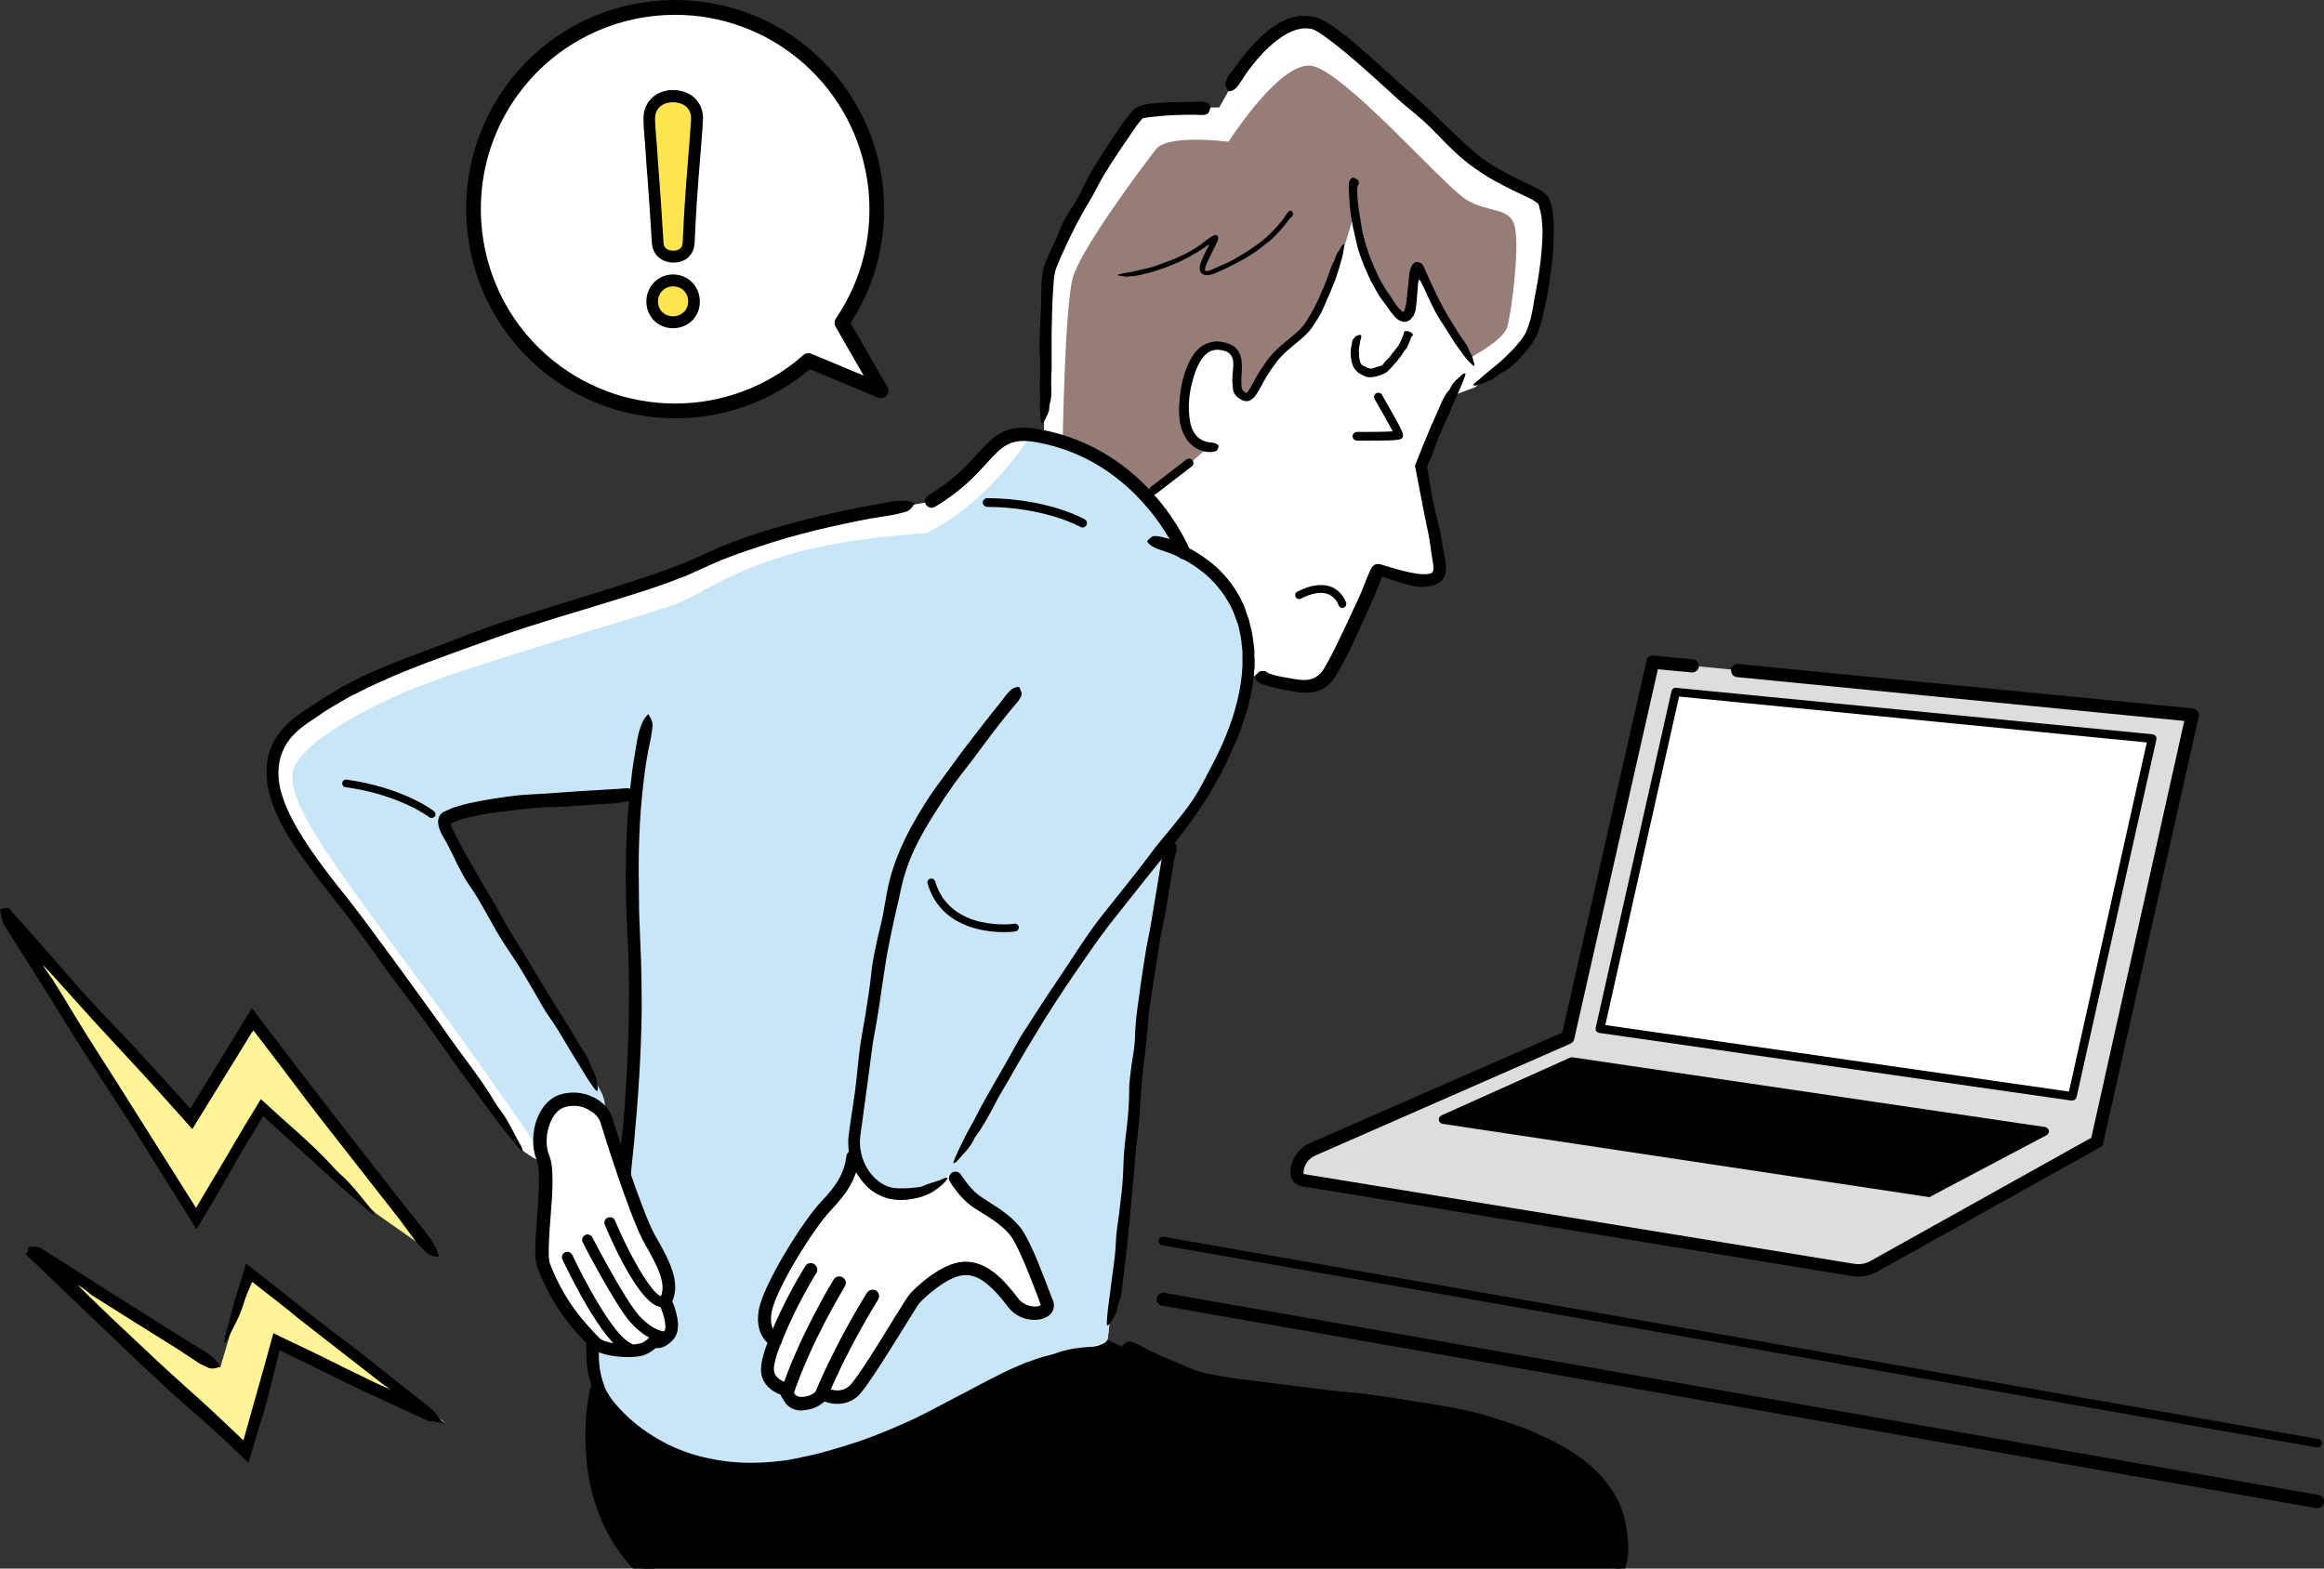 <?xml version="1.0" encoding="utf-8"?>
<!-- Generator: Adobe Illustrator 27.3.1, SVG Export Plug-In . SVG Version: 6.00 Build 0)  -->
<svg version="1.1" id="レイヤー_1" xmlns="http://www.w3.org/2000/svg" xmlns:xlink="http://www.w3.org/1999/xlink" x="0px"
	 y="0px" viewBox="0 0 800 540" style="enable-background:new 0 0 800 540;" xml:space="preserve">
<rect x="0" y="0" width="800" height="540" fill="#333333" stroke="none"/>
<style type="text/css">
	.st0{fill:#FFFFFF;}
	.st1{fill:#C8E6F8;}
	.st2{fill:#DCDDDD;}
	.st3{fill:#967D78;}
	.st4{fill:#FFF598;}
	.st5{fill:#FFE650;}
</style>
<g>
	<g>
		<g>
			<path d="M205.3,478.9l172.6-25.6l1.5,7.2c0,0,24.9,11.5,32.8,14.2c7.9,2.7,80.9,6.5,111.4,19.1c26.2,10.8,39.1,24.3,32.9,54.5
				H236.2c-7.7-3.2-14-6.8-17.6-10.9C197.3,513.5,205.3,478.9,205.3,478.9z"/>
		</g>
	</g>
	<g>
		<g>
			<path class="st0" d="M359.4,145.7c0,0-0.8-42.8,1.7-53c2.5-10.2,28.1-50.8,30.9-53.6c2.8-2.8,24.8-2.1,24.8-2.1l2.9,0l3.2-5.7
				c0,0,14.7-26.7,29.3-23.4c8.6,1.9,37.9,31.1,53.5,45.7c10.9,10.2,24.1,12,25.5,16c3.5,9.6-1.5,38.1-4.8,45.5
				c-3.4,7.4-18.8,18.3-18.8,18.3l-7.8,2.9c-2.5,5.7-6.2,14.1-10.3,24.3c1.5,7.2,5.2,27.8,5.9,32.6c0.8,5.1-0.4,7.3-6.9,6.6
				c-3.8-0.4-11.1-2.7-14.2-3.6c-0.2-0.1-0.5,0-0.6,0.3c-7.9,17.5-12.2,27.9-15.9,34.7c-2.9,5.3-6.9,6.2-12.9,5.1
				c-2.6-0.5-7.7-1-13.3-3.6l-72.3-75L359.4,145.7z"/>
		</g>
	</g>
	<g>
		<g>
			<path class="st0" d="M409.4,191.5c6.5,3.7,12.9,9.4,16.8,18.2c9.1,20.1,0.8,45.1-15.5,68.6l-8,11.1c0,0-8.7,50.1-12.5,91.7
				c-4.6,50.3-8.4,75.7-8.4,75.7l-0.4,3.4c-0.1,1.1-0.9,2.1-2,2.5l-1.8,0.7c-36.7,9.8-49.4,28.1-97.1,40
				c-47.7,11.9-72.6-17.9-74.6-24.8c-2-7-3.2-8.7-0.3-29.3c3.5-25.2,9-40.1,9-40.1s6.5-43.9,3.5-86.5c-1.3-17.8-1-32.7-0.1-44.5
				l0.3-4.6c0,0-52.1,2.2-64.3,8.6c0,0-2.5,0,0.4,5.5c10.4,19.9,22.1,40.3,51.6,87.7c0,0,6.5,12.9-5.5,23.6
				c-8.2,7.4-20.4-2.8-20.4-2.8c-17.9-22.5-49.1-68.2-64.5-87.5c-19.4-24.3-32.2-46.6-12.4-60.8c36.7-26.3,112.3-41.1,137.6-53.9
				c29.5-15,73.9-20.3,73.9-20.3l5.7-1c21.3-12.7,19.1-25.6,36.2-22.6c37.1,6.5,50.7,40.4,50.7,40.4L409.4,191.5z"/>
		</g>
	</g>
	<g>
		<g>
			<path class="st1" d="M407,190.2c0,0-9.3-21.9-25.5-31.5c-16.2-9.6-26.8-8.6-26.8-8.6s-14.6,23.5-36.1,33.5c0,0-26.5,1.2-47.7,7.5
				c-21.2,6.3-30.1,13.8-38.1,16.8c-7.9,3-45,13.5-76.8,24.1c-31.8,10.6-55.4,26-55.4,34.9c0,8.9,5.7,19.5,36.2,60.5
				s49.6,69.7,49.6,69.7l21.3-14.2c0,0,2.5-3.7-3.5-11.2c-6-7.5-48.7-80-50.4-85c-1.7-5,2.9-6.5,13.2-8.2
				c26.6-4.5,50.6-4.7,50.6-4.7s-2,17.4-0.7,36c1.2,18.6,1.7,33.8,1.5,50.2c-0.2,16.4-3.2,45-3.2,45s-7.9,29.8-9.2,41.7
				c-1.2,11.9-7.4,33,9.4,44.2c16.9,11.2,37.5,21.1,71.5,11.2c34-9.9,51.4-24.3,70.7-32.1c12.9-5.1,19.1-6.8,21.8-7.4
				c1.1-0.2,1.9-1.1,2-2.3c1.3-13.6,9-95.7,19.9-171.5c0,0,18.6-17.4,26.1-43.5C435.1,219.5,424.6,199.1,407,190.2z"/>
		</g>
	</g>
	<g>
		<g>
			<path class="st2" d="M582.5,229.2l-13.6-1.3L539.7,357l-87.8,38.5c-3.3,1.4-5.4,4.7-5.4,8.3l0,0c0,1.2,0.9,2.2,2.1,2.4
				l189.4,30.9c2.4,0.4,4.9,0,7.1-1.2l76.9-42.9L754.6,246L598,230.7L582.5,229.2z"/>
		</g>
	</g>
	<g>
		<g>
			<path class="st3" d="M422.9,48.8c0,0,17.3-27.2,28.2-26.2c10.9,1.1,45.2,40.6,53.3,45.9c8.1,5.3,15.8,2.2,17.2,10.3
				c1.4,8.1-1.4,29.3-2.8,33.9c-1.4,4.6-13,10.6-13,10.6s-11-13.3-18.1-30.2c0,0-1.7,9.4-2.5,12.2c-0.8,2.8-2.2,6.6-6.7-0.8
				c-4.5-7.4-11.9-21.6-12.7-29.6c0,0-5.9,20.2-9.6,29.6c-3.7,9.4-14.4,16.5-17.3,18.6c-2.9,2.1-6.9,13.8-8.7,14
				c-1.8,0.3-3.6-2.6-4-4.4c-0.4-1.7,1.3-11.9-3.7-13.8c-5-1.9-11.6-0.3-13.9,12.2c-2.2,12.4-0.1,21.2,7.3,22.9l-21,18.5
				c0,0-12.8-14.3-29.1-19.5c0,0,0.7-47.3,3.5-57.4c2.8-10,24.5-39,28.7-44.3C402.1,46.1,422.9,48.8,422.9,48.8z"/>
		</g>
	</g>
	<g>
		<g>
			<polygon class="st4" points="150.8,432.8 86.9,351.3 65.8,386 0.1,313.1 67.4,420.4 90.3,382.2 129.5,417.8 			"/>
		</g>
	</g>
	<g>
		<g>
			<polygon class="st4" points="75.8,470.8 10,429.5 84.8,499.4 95.5,462.1 153.2,489.8 85.8,437 78.3,462.4 			"/>
		</g>
	</g>
	<g>
		<g>
			<path class="st0" d="M329,405.7c0,0,3,4.8,6.5,7.5c3.5,2.7,11.3,6.3,14.9,11.9c3.6,5.6,8.7,19.8,10.2,23.6
				c1.5,3.8-7.4,5.5-11.7-0.2c-5.1-6.7-10.5-12.2-17.1-11.7c-6.6,0.5-15.1,8.4-16.7,10.4c-1.7,2-15.7,26-20.4,31.1
				c-4.6,5.1-11.3,1.5-11.3,1.5s-1.9,3.2-6.9,3.5c-5.4,0.3-5.6-4.8-5.6-4.8s-7.1-1.4-6.6-7.6c0.3-3.9,2.6-9.3,2.6-9.3
				s-5-2.2-3.4-10.5c1.7-8.3,14.6-29.2,20.7-35.6c6.1-6.5,8.5-10.8,9.4-17.1c0,0,1.7,13,16.9,13.9
				C325.7,413.2,324.8,399.8,329,405.7z"/>
		</g>
	</g>
	<g>
		<g>
			<polygon class="st0" points="713.3,377.4 740.8,254.3 576.9,238.2 550.8,354.1 			"/>
		</g>
	</g>
	<g>
		<g>
			<path d="M713.3,378.9c-0.1,0-0.1,0-0.2,0l-162.6-23.3c-0.4-0.1-0.8-0.3-1-0.6c-0.2-0.3-0.3-0.8-0.2-1.2l26.1-115.9
				c0.2-0.7,0.8-1.2,1.6-1.1L741,252.8c0.4,0,0.8,0.3,1.1,0.6c0.2,0.3,0.3,0.8,0.2,1.2l-27.5,123.2
				C714.6,378.4,714,378.9,713.3,378.9z M552.6,352.9l159.6,22.9L739,255.6l-161-15.8L552.6,352.9z"/>
		</g>
	</g>
	<g>
		<g>
			<g>
				<path d="M467.2,65.3c0,3.5,0.5,6.9,1.1,10.3c0.1,0.8,0.3,1.7,0.4,2.5c0.2,0.8,0.2,1.7,0.5,2.6c0.3,1,0.5,1.9,0.8,2.9l0.9,2.9
					c0.3,0.9,0.6,1.8,1,2.7c0.4,0.9,0.7,1.8,1.1,2.7l1.2,2.6l0.6,1.3l0.7,1.3c0.6,1,1.2,2,1.8,3c0.7,0.9,1.4,1.9,2,2.9
					c0.6,0.9,1.2,1.9,1.8,2.6c0.3,0.4,0.6,0.8,1,1.1c0.3,0.3,0.7,0.6,0.7,0.6c0.1,0.1,0.3,0.1,0.4,0c0.1,0,0.1-0.1,0.1-0.1
					c0-0.1,0-0.1,0.1-0.3c0.3-0.7,0.5-1.6,0.7-2.6c0.2-1.5,0.3-3.1,0.5-4.7l0.3-3c0.1-1.5,0.3-3.1,0.7-4.2c0.2-0.7,0.5-1.2,0.8-1.5
					c0.3-0.3,0.5-0.6,1.2-0.7c0.6,0,0.9,0.1,1.3,0.3c0.4,0.2,0.8,0.5,1.2,1.3l1.9,4.3l1.4,3c0.8,1.7,1.6,3.4,2.5,5.1
					c1.5,3,3.3,5.9,5.1,8.7c0.2,0.3,0.3,0.6,0.5,0.9c0.7,1,1.3,2.1,2,3c0.9,1.2,1.8,2.5,2.3,4c0.1,0.2,0.2,0.4,0.3,0.6
					c0.9,1.1,0.9,2.6,1.4,3.9c0.1,0.2-0.1,0.5-0.1,0.7c-0.2-0.1-0.4-0.2-0.6-0.4c-0.8-0.7-1.5-1.5-2.2-2.3c-0.9-1.1-1.6-2.2-2.4-3.3
					c-2.3-2.9-3.9-6.2-6.1-9.3c-0.6-0.9-1.1-1.8-1.7-2.8c-0.5-1-1-2-1.5-2.9l-1.5-3.2c-0.5-1.1-1-2.2-1.5-3.3
					c-0.4-0.8-0.6-1.2-0.9-1.7c-0.1-0.2-0.2-0.3-0.3-0.4c0,0-0.1-0.1-0.1-0.1c0,0-0.2-0.1-0.2,0.1c-0.2,0.6-0.2,0.9-0.3,1.7
					c-0.1,1.3-0.2,2.5-0.3,3.8c-0.1,1.3-0.2,2.6-0.4,4.1c-0.1,0.8-0.3,1.6-0.8,2.6c-0.3,0.5-0.8,1.2-1.3,1.6
					c-0.6,0.4-1.2,0.6-1.9,0.6c-0.8,0-1.7-0.4-2.3-0.9c-0.6-0.4-0.9-0.8-1.3-1.2c-0.7-0.8-1.2-1.6-1.8-2.4c-1-1.5-2.2-2.9-3.2-4.4
					c-1-1.6-1.8-3.2-2.7-4.8c-1.6-3.3-3.1-6.6-4.2-10.1c-0.7-1.9-1-4-1.5-5.9c-0.3-1.2-0.5-2.4-0.8-3.6c-0.2-1.2-0.4-2.4-0.6-3.6
					c-0.3-2.2-0.5-4.4-0.6-6.6c-0.1-1.2-0.1-2.5-0.1-3.7c0-1,0.3-1.9,1.2-2.4c0.1-0.1,0.2-0.1,0.3-0.1c0.5,0.3,1.2,0.5,1.6,0.8
					c0.3,0.2,0.3,0.8,0.4,1.2c0,0,0,0.1,0,0.1C467.3,63.9,467.2,64.6,467.2,65.3L467.2,65.3z"/>
			</g>
		</g>
	</g>
	<g>
		<g>
			<g>
				<path d="M443.6,75.7c-1.7,2.4-3.7,4.6-5.8,6.6c-0.5,0.5-1.1,0.9-1.7,1.4c-0.6,0.4-1.2,0.9-1.7,1.3c-0.6,0.5-1.3,1-2,1.5
					c-0.7,0.5-1.4,1-2.1,1.4c-2.6,1.7-5.5,3.1-8.3,4.5c-1.8,0.7-3.4,1.7-5.4,2.2c-0.5,0.1-1,0.2-1.6,0.1c-0.6,0-1.5-0.5-1.8-1.2
					c-0.3-0.7-0.2-1.3-0.2-1.8c0.1-0.5,0.2-1,0.4-1.4c0.6-1.7,1.4-3.2,2.1-4.6c0.9-1.6,0.6-1.2,0.7-1.4c0,0,0.1-0.2,0-0.1l-0.1,0
					c0,0,0,0-0.2,0.1c-0.4,0.2-0.8,0.6-1.2,0.9c-0.1,0.1-0.3,0.2-0.5,0.3l-0.6,0.4l-1.1,0.7c-2.7,1.6-5.4,3.1-8.3,4.3
					c-2.6,1.1-5.2,2-7.8,2.8c-0.3,0.1-0.5,0.1-0.8,0.2c-1,0.2-1.9,0.5-2.9,0.7c-1.2,0.3-2.5,0.5-3.7,0.5c-0.2,0-0.4,0-0.5,0.1
					c-1.2,0.2-2.2-0.2-3.3-0.3c-0.2,0-0.3-0.2-0.4-0.3c0.2-0.1,0.3-0.1,0.5-0.2c0.8-0.2,1.7-0.3,2.4-0.5c1-0.2,2.1-0.3,3.2-0.6
					c2.8-0.7,5.7-1.2,8.4-2.3c0.8-0.3,1.6-0.6,2.4-0.9c0.8-0.3,1.6-0.6,2.4-0.9c1.7-0.7,3.4-1.5,5.1-2.4c0.8-0.5,1.7-1,2.5-1.5
					l1.2-0.8c0.4-0.3,0.8-0.5,1.3-1c0.9-0.6,1.7-1.3,2.6-1.9c0.4-0.3,0.9-0.5,1.2-0.6c0.3-0.1,0.6-0.1,0.9,0c0.1,0,0.3,0.2,0.3,0.3
					c0,0.1,0.1,0.2,0.1,0.3c0,0.2,0,0.4,0,0.6c0,0.5-0.3,1.2-0.7,1.9c-0.9,1.8-1.2,2.4-1.7,3.4c-0.5,1.1-1,2.1-1.5,3.2
					c-0.3,0.6-0.5,1.3-0.6,1.8c0,0.3,0,0.5,0,0.6c0,0.1,0.1,0.1,0.3,0.2c0.4,0.1,1-0.1,1.6-0.3c0.6-0.2,1.2-0.5,1.8-0.8
					c1.3-0.6,2.6-1.1,3.9-1.7c1.3-0.6,2.5-1.2,3.7-2c1.2-0.7,2.4-1.4,3.6-2.2c1.3-0.9,2.6-1.7,3.9-2.7c0.8-0.6,1.5-1.2,2.2-1.8
					c0.7-0.6,1.4-1.3,2-1.9c1.2-1.2,2.3-2.5,3.4-3.8c0.6-0.7,1.1-1.5,1.6-2.3c0.4-0.7,0.8-1.1,1.5-1.3c0.1,0,0.2,0,0.2,0
					c0.2,0.3,0.5,0.6,0.6,1c0.1,0.3-0.2,0.7-0.3,1c0,0,0,0.1-0.1,0.1C444.4,74.7,444,75.2,443.6,75.7L443.6,75.7z"/>
			</g>
		</g>
	</g>
	<g>
		<g>
			<g>
				<path d="M438.2,232.3c2.4,0.7,4.9,1,7.6,1.5c2.4,0.4,4.7,0.5,6.3-0.3c1.7-0.7,3.1-2.1,4.3-4.4c1.5-2.6,2.8-5.2,4.1-7.9
					c2.5-5.1,4.9-10.3,7.3-15.5c0.7-1.5,1.3-3,1.9-4.6l0.9-2.3l0.5-1.1l0.8-1.8c0.1-0.3,0.3-0.6,0.5-0.8c0.2-0.2,0.4-0.4,0.7-0.6
					c0.3-0.2,0.6-0.3,0.9-0.3c0.3,0,0.6,0,0.9,0l1,0.3l2.7,0.8c1.6,0.5,3.1,0.9,4.7,1.3c2.9,0.7,5.8,1.3,8.3,1
					c1-0.1,1.5-0.5,1.6-0.7c0.2-0.2,0.3-1,0.2-2c0-0.5-0.1-1-0.2-1.6l-0.3-1.8c-0.2-1.2-0.4-2.4-0.5-3.6c-0.4-3.2-1.2-6.3-1.8-9.4
					l-3.2-16.5l-0.3-1.6l0-0.2c0-0.1,0.1-0.1,0.1-0.2l0.2-0.4l0.3-0.8l0.7-1.8l1.4-3.5l2.9-7c0.2-0.5,0.4-0.9,0.6-1.3
					c0.7-1.7,1.5-3.3,2.2-5c0.9-2.2,1.8-4.2,3.4-6c0.2-0.2,0.4-0.6,0.5-0.9c0.9-2,2.7-3.1,4.1-4.5c0.2-0.2,0.7-0.2,1-0.3
					c-0.1,0.3-0.1,0.7-0.2,1c-0.5,1.4-1.1,2.9-1.7,4.3c-0.8,1.8-1.7,3.6-2.4,5.4c-2,5-4.6,9.8-6.3,14.9c-0.5,1.5-1.1,3-1.7,4.4
					l-0.9,2c-0.1,0.2,0,0.3,0,0.5l0.2,1.2c0.6,3.4,1.1,6.9,1.8,10.3c0.7,3.6,1.7,7.1,2.5,10.7c0.6,2.9,0.9,5.8,1.5,8.6
					c0.2,0.9,0.3,1.9,0.4,3c0,1.1,0.1,2.3-0.5,3.7c-0.3,0.7-0.8,1.3-1.4,1.8c-0.3,0.3-0.6,0.4-0.9,0.6c-0.3,0.1-0.6,0.3-0.9,0.4
					c-1.2,0.4-2.4,0.6-3.4,0.7c-0.6,0.1-1.2,0-1.8,0c-0.6,0-1.2-0.1-1.8-0.2c-1.2-0.2-2.3-0.5-3.4-0.8c-1.4-0.4-2.7-0.8-4-1.2
					l-1.9-0.7l-1-0.3l-0.5-0.1l-0.3-0.1c-0.1,0-0.2,0-0.3,0c-0.1,0-0.1,0.2-0.1,0.3l0,0.1c0,0.1,0,0,0,0.2l-0.4,1.1
					c-0.3,0.7-0.5,1.4-0.8,2.1c-1,2.5-2.1,4.9-3.2,7.3c-2.2,4.8-4.3,9.6-6.6,14.4c-1.3,2.7-2.8,5.2-4.3,7.9c-1,1.7-2.2,3.4-4,4.6
					c-1.8,1.3-4,1.8-6,1.9c-1.8,0.1-3.5-0.2-5.2-0.5c-1.5-0.3-3.1-0.5-4.7-0.9c-1.8-0.4-3.6-0.8-5.4-1.4c-1.5-0.4-2.6-1.2-2.9-2.6
					c0-0.1-0.1-0.4,0-0.4c0.6-0.6,1.1-1.3,1.8-1.6c0.5-0.2,1.2,0,1.9,0c0.1,0,0.1,0,0.2,0.1C436.3,231.7,437.3,232,438.2,232.3
					L438.2,232.3z"/>
			</g>
		</g>
	</g>
	<g>
		<g>
			<g>
				<path d="M413.5,155.1c-2.5-0.8-4.7-2.9-5.8-5.2c-0.6-1.1-1-2.3-1.3-3.5c-0.3-1.2-0.4-2.4-0.5-3.5c-0.2-2.3,0.1-4.6,0.3-6.8
					c0.3-2.6,0.8-5.1,1.6-7.6c0.8-2.4,1.8-4.7,3.3-6.8c0.8-1,1.7-2,2.9-2.7c1.1-0.7,2.5-1.2,3.9-1.4c0.8-0.1,1.7-0.1,2.5,0.1
					l1.2,0.2c0.4,0.1,0.8,0.2,1.2,0.4c0.4,0.1,0.8,0.3,1.2,0.5l0.6,0.3c0.2,0.1,0.3,0.3,0.5,0.4l0.5,0.5c0.2,0.2,0.3,0.4,0.4,0.5
					l0.4,0.6c0.1,0.2,0.2,0.4,0.3,0.6c0.7,1.6,0.8,3.1,0.8,4.6c0,1.5-0.1,2.8-0.2,4.1c0,1.2,0,2.5,0.2,3.5c0,0,0,0.1,0.1,0.1
					c0,0.1,0.1,0.2,0.2,0.3c0.1,0.2,0.3,0.4,0.4,0.5c0.3,0.3,0.7,0.5,0.8,0.5c0.1,0,0,0,0.2-0.1c0.2-0.1,0.4-0.4,0.6-0.7
					c0.5-0.7,0.9-1.5,1.4-2.4c0.9-1.7,1.9-3.6,3.1-5.3c0.8-1.1,1.5-2.3,2.4-3.4c0.9-1.2,1.9-2.2,2.9-3.2c1.8-1.7,3.7-3.1,5.4-4.6
					c1.8-1.5,3.4-2.9,4.5-4.7c2.2-3.4,4.1-7,5.6-10.8c0.2-0.4,0.4-0.7,0.5-1.1c0.6-1.4,1.1-2.7,1.6-4.1c0.6-1.8,1.2-3.6,2.1-5.2
					c0.1-0.2,0.2-0.5,0.3-0.8c0.5-1.8,1.6-2.9,2.4-4.4c0.1-0.2,0.4-0.3,0.7-0.4c0,0.3,0,0.6,0,0.8c-0.2,1.3-0.4,2.6-0.7,3.8
					c-0.4,1.6-1,3.2-1.4,4.8c-1.3,4.3-3.3,8.4-5.1,12.6c-1,2.5-2.6,4.7-4.1,7c-1.9,2.5-4.3,4.2-6.5,6.1c-2.3,1.9-4.5,3.9-6.1,6.3
					c-1.4,1.9-2.7,3.8-3.8,5.9c-0.8,1.4-1.5,2.8-2.4,4.2c-0.5,0.7-1,1.5-2.2,2.2c-0.6,0.3-1.5,0.4-2.1,0.2c-0.7-0.2-1.2-0.5-1.7-0.8
					c-0.5-0.3-0.9-0.7-1.2-1.1c-0.2-0.2-0.3-0.4-0.5-0.7c-0.1-0.2-0.4-0.6-0.4-1c-0.2-1.3-0.3-2.3-0.3-3.4c0-2.4,0.5-4.6,0.3-6.6
					c-0.1-1-0.5-1.8-0.9-2.3c-0.2-0.3-0.5-0.5-0.8-0.7c-0.1-0.1-0.3-0.2-0.5-0.3c-0.2-0.1-0.3-0.2-0.5-0.2c-0.4-0.1-0.8-0.3-1.2-0.3
					c-0.5-0.1-0.9-0.2-1.3-0.2c-0.8,0-1.6,0.1-2.4,0.4c-1.5,0.6-2.8,2-3.8,3.7c-1,1.7-1.7,3.6-2.3,5.6c-0.6,2.2-1.2,4.5-1.4,6.9
					c-0.3,2.8-0.2,5.7,0.3,8.3c0.4,2.4,1.6,4.6,3.4,5.8c1,0.7,2.2,1.1,3.5,1.2c1,0.1,1.9,0.2,2.7,0.9c0.1,0.1,0.2,0.2,0.2,0.2
					c-0.1,0.6-0.2,1.2-0.6,1.7c-0.3,0.3-1.1,0.4-1.8,0.5c-0.1,0-0.1,0-0.2,0C415.6,155.7,414.5,155.5,413.5,155.1L413.5,155.1z"/>
			</g>
		</g>
	</g>
	<g>
		<g>
			<g>
				<path d="M485.8,116.1c-0.4,1.2-0.9,2.3-1.4,3.4c-0.3,0.5-0.7,1-1.1,1.5c-0.4,0.6-0.8,1.2-1.2,1.8c-0.8,1.1-1.7,2.1-2.6,3.1
					c-0.6,0.6-1.1,1.3-1.8,1.9c-0.6,0.6-1.4,0.9-2.2,1.2c-0.4,0.2-0.8,0.3-1.1,0.4c-0.4,0.1-0.8,0.3-1.2,0.3
					c-1.3,0.3-2.6,0.3-3.9-0.4c-0.8-0.4-1.7-0.9-2.4-1.6c-1.2-1.3-1.7-2.9-1.8-4.3c-0.2-1.3-0.2-2.6,0-3.8c0-0.1,0.1-0.2,0.1-0.4
					c0.1-0.4,0.2-0.9,0.2-1.3c0.1-0.6,0.2-1.1,0.8-1.5c0.1-0.1,0.1-0.1,0.1-0.2c0.1-0.5,1-0.7,1.6-0.9c0.1,0,0.4,0,0.6,0
					c0,0.1,0.1,0.2,0.1,0.2c0,0.3,0,0.7-0.1,1c-0.1,0.4-0.3,0.8-0.3,1.2c-0.1,1.1-0.6,2.3-0.4,3.4c0.1,0.7,0,1.3,0.1,2
					c0.1,0.7,0.2,1.4,0.5,2c0.4,0.6,0.9,0.9,1.5,1.1c0.4,0.2,0.8,0.5,1.3,0.6c0.3,0.1,0.7,0.1,1.1,0.1c0.4-0.1,0.7-0.2,1-0.3
					c0.3-0.2,0.7-0.3,1.1-0.4c0.5-0.2,1-0.2,1.4-0.5c0.4-0.3,0.7-0.8,1-1.2c0.3-0.4,0.7-0.7,1.1-1.1c0.4-0.4,0.7-0.8,1-1.2
					c0.3-0.4,0.6-0.9,1-1.3c0.4-0.5,0.8-1,1.2-1.5c0.4-0.6,0.8-1.3,1.1-2c0.3-0.6,0.6-1.3,0.8-1.9c0.1-0.4,0.3-0.7,0.3-1.1
					c0.1-0.3,0.3-0.5,1.1-0.4c0.1,0,0.2,0,0.3,0c0.5,0.2,1,0.4,1.4,0.7c0.2,0.2,0.2,0.4,0.3,0.6c0,0,0,0,0,0L485.8,116.1
					L485.8,116.1z"/>
			</g>
		</g>
	</g>
	<g>
		<g>
			<g>
				<path d="M425.4,22.8c2.1-2.9,4.3-5.7,6.8-8.3c2.5-2.6,5.3-5,8.7-6.9c1.7-0.9,3.5-1.6,5.4-1.9c1.9-0.4,4-0.3,6,0.1
					c1.2,0.3,2.4,0.8,3.3,1.3c1,0.5,1.8,1.1,2.7,1.6c1.7,1.1,3.3,2.4,4.9,3.6c5.9,4.7,11.4,9.9,17,14.9c3.4,3.1,6.9,6,10.2,9.1
					c3.2,2.9,6.2,5.9,9.3,8.9l4.4,4.1c1.5,1.3,3,2.7,4.4,3.9c4.7,3.8,10.1,6.5,15.7,9.3c1.9,0.9,3.8,1.7,5.9,2.9
					c0.5,0.3,1.1,0.7,1.6,1.1c0.5,0.5,1.2,1.1,1.6,2c0.1,0.2,0.2,0.4,0.2,0.5l0.1,0.4l0.3,0.9c0.2,0.6,0.3,1.2,0.4,1.7
					c0.7,4,0.6,7.8,0.5,11.6c-0.2,3.8-0.6,7.5-1.1,11.2c-0.4,3.3-1,6.6-1.7,9.9c-0.7,3.3-1.4,6.6-2.6,9.9c-0.3,0.7-0.6,1.3-1,2
					c-1.4,2.5-3.1,4.4-4.7,6.2c-2.1,2.4-4.5,4.4-7.2,5.8c-0.4,0.2-0.7,0.5-1.1,0.8c-2.3,1.9-4.8,2.4-7.2,3.3
					c-0.4,0.1-0.8-0.1-1.2-0.1c0.3-0.3,0.5-0.7,0.9-0.9c1.5-1.3,3.1-2.6,4.6-3.9c2-1.6,4-3.2,5.8-5c1.2-1.2,2.5-2.4,3.6-3.7
					c1.1-1.3,2.2-2.6,3-4c0.8-1.4,1.3-3.1,1.8-4.7c0.5-1.7,0.8-3.4,1.1-5.1c0.6-4,1.6-8.1,2.1-12.2c0.6-4.5,1.1-9,1.1-13.4
					c-0.1-2.3-0.2-4.7-0.7-6.8l-0.2-0.8c-0.1-0.3-0.2-0.5-0.2-0.8l-0.2-0.7c0-0.1-0.1-0.3-0.1-0.3c0,0,0-0.1-0.1-0.1
					c-0.3-0.4-1.2-1-2.1-1.5c-3.2-1.6-6.8-3.2-10.2-5c-4.5-2.3-8.9-5.1-13-8.4c-2.3-1.8-4.3-3.9-6.4-5.9c-2.5-2.5-4.9-5.1-7.5-7.5
					c-2.5-2.3-5.2-4.4-7.8-6.6c-2.6-2.3-5.1-4.7-7.7-7c-5.1-4.6-10.2-9.2-15.5-13.3c-1.5-1.1-3-2.3-4.5-3.3c-0.7-0.5-1.5-1-2.2-1.3
					c-0.4-0.2-0.6-0.3-1-0.4c-0.4-0.1-0.8-0.2-1.2-0.2c-1.9-0.2-3.8,0.2-5.7,1c-1.9,0.8-3.7,2-5.4,3.3c-3.1,2.4-5.9,5.4-8.4,8.6
					c-1.4,1.8-2.7,3.7-3.9,5.6c-1,1.6-2,2.8-3.5,3.1c-0.2,0-0.4,0.1-0.5,0c-0.5-0.7-1.1-1.3-1.2-2.3c-0.1-0.6,0.5-1.6,0.8-2.5
					c0-0.1,0.1-0.2,0.1-0.2C423.6,25.2,424.4,24,425.4,22.8L425.4,22.8z"/>
			</g>
		</g>
	</g>
	<g>
		<g>
			<path d="M407.6,192.6c-0.9,0-1.7-0.5-2.1-1.4c-0.1-0.3-13.7-32.9-49-39c-8.8-1.5-11.5,1.4-16.8,7.2c-3.9,4.3-8.8,9.7-17.9,15.1
				c-1.1,0.6-2.4,0.3-3.1-0.8c-0.6-1.1-0.3-2.4,0.8-3.1c8.5-5.1,13.2-10.2,16.9-14.3c5.6-6.1,9.6-10.6,20.9-8.6
				c37.9,6.6,51.8,40.4,52.4,41.8c0.5,1.2-0.1,2.5-1.2,2.9C408.2,192.5,407.9,192.6,407.6,192.6z"/>
		</g>
	</g>
	<g>
		<g>
			<path d="M397.1,170.3c-0.4,0-0.9-0.2-1.2-0.6c-0.5-0.7-0.4-1.6,0.3-2.1l12.2-9.4c0.7-0.5,1.6-0.4,2.1,0.3
				c0.5,0.7,0.4,1.6-0.3,2.1L398,170C397.7,170.2,397.4,170.3,397.1,170.3z"/>
		</g>
	</g>
	<g>
		<g>
			<g>
				<path d="M411.3,39.5c-4.5,0-9,0.1-13.3,0.6c-1,0.1-1.9,0.2-2.8,0.3c-0.4,0.1-0.8,0.1-1.2,0.2c-0.1,0-0.4,0.1-0.4,0.1
					c-0.1,0-0.1,0-0.2,0l-0.3,0.3c-0.2,0.2-0.3,0.4-0.5,0.6l-0.6,0.7c-0.4,0.5-0.8,1-1.1,1.5c-0.7,1-1.5,2.1-2.2,3.2
					c-2.8,4-5.5,8.1-8.1,12.3c-1.6,2.5-2.9,5.2-4.3,7.8c-1.4,2.4-2.9,4.8-4.2,7.3c-1.3,2.3-2.5,4.6-3.6,6.9
					c-0.9,1.9-1.8,3.7-2.6,5.6c-0.4,0.9-0.9,1.8-1.2,2.7l-0.6,1.4c-0.2,0.4-0.3,0.9-0.5,1.3l-0.3,0.9l-0.2,0.9
					c-0.1,0.6-0.2,1.2-0.3,1.9c-0.1,1.3-0.2,2.7-0.3,4c-0.3,4.7-0.4,9.6-0.5,14.4c0,4.3,0,8.6,0,13c0,0.4-0.1,0.9-0.1,1.3
					c0,1.6-0.1,3.1,0,4.7c0.1,2,0,4-0.6,5.9c-0.1,0.3-0.1,0.6-0.1,0.8c0.1,1.9-1.1,3.4-1.8,5c-0.1,0.3-0.5,0.4-0.8,0.6
					c-0.1-0.3-0.2-0.6-0.3-0.8c-0.1-1.3-0.3-2.7-0.3-4c-0.1-1.7,0.1-3.4,0-5.1c-0.2-4.6,0.3-9.3-0.1-14c-0.2-2.7,0-5.5,0.1-8.2
					c0.1-3,0.3-6,0.4-9c0.1-3.2,0-6.3,0.3-9.5c0.2-2.6,1.4-5.3,2.4-7.6c1.4-3.1,2.9-6,4-9.1c0.7-1.8,1.7-3.5,2.7-5.1
					c1.2-2,2.6-3.9,3.7-6c1.1-2,1.9-4.1,3-6.1c1.1-2,2.3-4,3.5-5.9c2.4-3.9,4.9-7.7,7.5-11.5c0.7-1,1.5-2,2.2-3
					c0.8-1,1.5-1.9,2.7-3.2l0.3-0.2c1.2-0.9,2.1-1,2.9-1.3c0.8-0.2,1.6-0.3,2.4-0.4c1.6-0.2,3.1-0.3,4.7-0.4
					c2.8-0.1,5.5-0.2,8.3-0.2c1.5,0,3.1,0,4.6-0.1c1.3,0,2.3,0.3,3,1.4c0.1,0.1,0.2,0.3,0.2,0.4c-0.3,0.7-0.5,1.6-0.9,2.2
					c-0.3,0.4-1.1,0.4-1.6,0.6c-0.1,0-0.1,0-0.2,0L411.3,39.5L411.3,39.5z"/>
			</g>
		</g>
	</g>
	<g>
		<g>
			<path d="M471.5,151.7c-1.3,0-2.7,0-4.4,0c-0.8,0-1.5-0.7-1.5-1.5c0-0.8,0.7-1.5,1.5-1.5c4.6,0,9.7,0,12.3-0.2
				c-1.2-2.4-3.8-6.9-6.2-11.1c-0.4-0.7-0.2-1.6,0.5-2c0.7-0.4,1.6-0.2,2,0.5c7.6,13.1,7.4,13.5,7.2,14.3
				C482.6,151.4,482.5,151.7,471.5,151.7z M480.1,150.1L480.1,150.1L480.1,150.1z"/>
		</g>
	</g>
	<g>
		<g>
			<g>
				<path d="M405.4,186.8c4.1,1.8,8,4.1,11.5,6.9c3.5,2.8,6.6,6.3,8.9,10.2c0.6,1,1.2,1.9,1.6,2.9c0.5,1,1,2,1.3,3.1l1.1,3.1
					c0.2,0.5,0.3,1.1,0.4,1.6l0.4,1.6c0.7,2.5,0.8,5,1.2,7.5c0,1.3,0,2.5,0.1,3.8c0,0.6,0,1.3,0,1.9l-0.2,1.9
					c-0.2,4.8-1.4,9.4-2.6,13.9c-1.4,4.5-3,8.9-5,13.1c-2.3,5.2-4.9,10.3-7.8,15.1c-1.4,2.3-2.9,4.5-4.4,6.7l-2.3,3.3l-2.4,3.2
					c-3,3.9-6.2,7.7-9.2,11.5c-4.9,6-9.6,12.1-14.5,18.2c-3.2,4-6.2,8.2-9.1,12.4c-5.2,7.4-10.2,14.9-15,22.5
					c-4.2,6.9-8.4,13.8-12.3,20.8c-0.4,0.7-0.8,1.3-1.2,2c-1.5,2.5-2.9,5-4.2,7.6c-1.8,3.3-3.5,6.5-5.7,9.4
					c-0.3,0.4-0.6,0.9-0.8,1.4c-1.6,3.2-3.9,5.1-5.9,7.5c-0.3,0.4-0.8,0.4-1.2,0.6c0.2-0.5,0.3-1,0.5-1.5c1-2.3,2-4.5,3.2-6.8
					c1.4-2.9,3.1-5.6,4.5-8.5c4-7.7,8.6-15.1,12.8-22.8c1.2-2.3,2.5-4.5,3.9-6.6c1.4-2.2,2.8-4.3,4.2-6.5c1.5-2.4,3.1-4.7,4.6-7
					l4.7-7c3.2-4.9,6.4-9.8,9.8-14.6c2.8-3.8,5.8-7.4,8.7-11.1c3.8-4.8,7.7-9.6,11.3-14.5c2.1-2.9,4.4-5.5,6.7-8.3
					c1.3-1.7,2.7-3.3,4-5c1.3-1.7,2.6-3.4,3.8-5.2c1.1-1.8,2.2-3.5,3.1-5.3c1-1.8,1.9-3.7,2.9-5.5c1.9-3.7,3.8-7.4,5.3-11.3
					c3.1-7.6,5.2-15.6,5.6-23.7l0-3.4c0-0.6,0-1.1,0-1.7l-0.2-1.7c-0.1-1.1-0.2-2.2-0.4-3.3l-0.7-3.3c-0.1-0.7-0.4-1.3-0.6-1.9
					l-0.7-1.9c-0.4-1.3-1-2.5-1.6-3.7c-1.3-2.3-2.7-4.6-4.5-6.6c-0.7-1-1.7-1.8-2.5-2.7c-0.9-0.8-1.8-1.7-2.8-2.4
					c-1.9-1.5-4-2.9-6.1-4c-2.4-1.3-5-2.4-7.6-3.2c-2.2-0.7-3.9-1.4-4.9-2.8c-0.1-0.1-0.3-0.4-0.2-0.4c0.6-0.6,1.1-1.4,2.1-1.7
					c0.7-0.2,2.1,0.1,3.2,0.3c0.1,0,0.2,0.1,0.3,0.1C402,185.3,403.7,186,405.4,186.8L405.4,186.8z"/>
			</g>
		</g>
	</g>
	<g>
		<g>
			<g>
				<path d="M347.7,244.7c-4.4,5.4-8.6,11-12.7,16.6c-2.1,2.7-4.2,5.4-6.3,8.2l-3.4,4.9l-3.2,5c-4,6.3-7.8,12.9-10.1,19.9l-1,3.2
					l-0.8,3.3c-0.5,2.2-0.9,4.5-1.5,6.7c-0.9,4.2-1.9,8.4-2.7,12.7c-0.8,3.9-1.4,7.9-2,11.9c-0.9,6.3-1.8,12.6-3,18.9
					c-0.8,4.2-1.2,8.4-1.8,12.6l-3,22.2c-0.9,5.7,1.5,12,5.8,15.5c0.4,0.3,0.8,0.7,1.3,1c1.7,1.1,3.5,1.7,5.6,1.8
					c2.7,0.1,5.3-0.1,8-0.5c0.4-0.1,0.8-0.2,1.1-0.4c2.4-1.1,4.8-1.4,7.1-2.6c0.4-0.2,0.8-0.1,1.2-0.1c-0.3,0.4-0.5,0.8-0.8,1.2
					c-1.5,1.6-3.2,2.9-5.1,4c-2.5,1.3-5.2,2-8,2.3c-1.9,0.2-3.8,0.2-5.7-0.2c-1-0.1-1.9-0.5-2.8-0.8c-0.9-0.4-1.8-0.8-2.6-1.3
					c-1.7-1-3.1-2.3-4.3-3.8c-1.2-1.5-2.3-3.1-3.1-4.8c-1-2-1.6-4.2-1.8-6.5c-0.1-1.1-0.1-2.3-0.1-3.4l0.2-1.7l0.2-1.6
					c0.6-4.6,1.4-9.1,2-13.7c0.6-4.8,1-9.6,1.6-14.4c0.5-3.8,1.3-7.6,1.9-11.4c0.8-5,1.6-10,2.1-15c0.3-2.9,0.9-5.8,1.5-8.7
					c0.7-3.5,1.7-7,2.4-10.5c0.3-1.7,0.6-3.4,0.9-5.1c0.3-1.7,0.6-3.4,1-5.2c0.4-1.7,0.8-3.5,1.4-5.2c0.5-1.7,1.1-3.4,1.8-5.1
					c2.7-6.8,6.2-12.9,10-18.9c2.1-3.3,4.5-6.5,6.8-9.6c2.8-3.8,5.5-7.6,8.4-11.3c2.6-3.4,5.2-6.7,7.8-10c1.5-1.8,3-3.7,4.4-5.6
					c1.2-1.5,2.4-2.6,4-2.7c0.2,0,0.4,0,0.5,0.1c0.3,0.8,0.8,1.5,0.8,2.4c0,0.6-0.7,1.5-1.1,2.3c0,0.1-0.1,0.1-0.2,0.2L347.7,244.7
					L347.7,244.7z"/>
			</g>
		</g>
	</g>
	<g>
		<g>
			<g>
				<path d="M299.7,178.5c-6.4,1.2-12.8,2.6-19.1,4.1c-6.3,1.6-12.6,3.3-18.7,5.4c-6.1,2-12.1,4-17.9,6.7l-5.1,2.3
					c-0.9,0.4-1.7,0.8-2.6,1.2l-2.7,1c-3.5,1.4-7.1,2.6-10.6,3.8c-13.5,4.4-27.2,8.3-40.7,12.6c-8.2,2.6-16.3,5.6-24.4,8.5
					l-11.4,4.2l-5.6,2.2c-1.9,0.7-3.8,1.5-5.6,2.3c-3.4,1.5-6.9,3-10.2,4.7l-5,2.5c-1.6,0.9-3.2,1.9-4.8,2.8
					c-1.3,0.8-2.6,1.5-3.8,2.3l-3.6,2.5c-1.2,0.8-2.5,1.6-3.6,2.5c-0.5,0.4-1.1,0.8-1.6,1.3c-0.5,0.5-1,0.9-1.5,1.4
					c-3.8,3.9-5.7,9.1-5.3,14.6c0.1,1.8,0.4,3.6,0.9,5.4c0.5,1.8,1.2,3.6,1.9,5.3c1.5,3.5,3.4,6.9,5.5,10.2
					c3.6,5.8,7.8,11.3,12.1,16.8c4.4,5.4,8.7,11.1,12.8,16.7c7.5,10.1,14.8,20.2,22.1,30.3c0.7,1,1.4,2,2.1,3
					c2.6,3.7,5.2,7.3,7.9,10.9c3.4,4.6,6.7,9.2,9.5,14c0.4,0.7,0.9,1.4,1.4,2c3.3,4.4,4.9,8.5,7.3,12.6c0.4,0.6,0.3,1.2,0.4,1.8
					c-0.6-0.6-1.2-1.1-1.7-1.8c-2.5-3-4.9-5.9-7.2-9c-3-3.9-5.8-8-8.8-11.9c-8-10.7-15.4-21.9-23.6-32.5
					c-4.8-6.2-9.3-12.8-13.9-19.1c-2.6-3.5-5.1-6.9-7.8-10.3c-2.6-3.4-5.4-6.8-8-10.2c-2.7-3.6-5.4-7.3-7.9-11.1
					c-2.5-3.8-4.8-7.8-6.5-12.2c-1.4-3.5-2.4-7.2-2.6-11.1c-0.1-1.9,0-3.9,0.3-5.8c0.4-1.9,1-3.8,1.9-5.6c2.3-4.7,6.3-8.2,10.3-10.8
					l6-4c2-1.2,4.1-2.5,6.1-3.7c1.2-0.8,2.4-1.4,3.6-2c1.2-0.6,2.5-1.2,3.7-1.9c2.5-1.3,5.1-2.4,7.6-3.4l4.7-2l4.7-1.8l4.7-1.8
					l4.7-1.7c6.1-2.3,12.1-4.8,18.2-6.9c6.2-2.2,12.5-4.1,18.8-6.1c12.5-3.9,25-7.6,37.3-11.8c1.7-0.6,3.4-1.1,5.1-1.8l5.1-1.9
					c1.6-0.7,3.3-1.4,4.9-2.1l5-2.3c8.1-3.6,16.4-6.4,24.9-8.8c7.6-2.2,15.4-4,23.1-5.6c4.3-0.9,8.7-1.7,13.1-2.5
					c3.6-0.6,6.6-0.8,8.8,0.1c0.2,0.1,0.6,0.2,0.5,0.3c-0.6,0.8-1,1.7-2.2,2.5c-0.8,0.5-2.9,0.9-4.5,1.3c-0.1,0-0.3,0.1-0.5,0.1
					C305.1,177.7,302.4,178.1,299.7,178.5C299.8,178.5,299.8,178.5,299.7,178.5z"/>
			</g>
		</g>
	</g>
	<g>
		<g>
			<g>
				<path d="M222.4,262.6c-1,6.8-1.7,13.6-2.1,20.5c-0.4,6.9-0.5,13.8-0.4,20.6l0.1,10.2l0.4,10.2c0.4,7.9,0.5,15.9,0.5,23.8
					c-0.2,15.1-1.2,30.1-2.6,45.1c-0.5,4.6-0.9,9.1-1.4,13.7l-0.2,1.7l-0.1,1c0,0.2-0.2,0.5-0.2,0.7l-0.1,0.4
					c-0.3,1.1-0.7,2.1-1,3.2c-0.6,2.2-1.2,4.3-1.8,6.5c-2.1,8.2-3.9,16.6-5.2,25.1c-0.6,3.9-1.1,7.9-1.5,11.8
					c-0.4,3.9-0.8,7.9-0.6,11.6c0.1,1.5,0.3,2.9,0.6,4.3c0.3,1.4,0.8,2.9,1.3,4.4c0.1,0.2,0.1,0.4,0.2,0.5l0.2,0.4
					c0.1,0.3,0.2,0.5,0.4,0.8c0.4,0.6,0.7,1.2,1.1,1.8l1.3,1.8c0.5,0.6,1,1.1,1.5,1.7c4,4.5,8.9,8.3,14.2,11.3
					c7,4.1,15,6.4,23.1,7.4c7.1,0.9,14.3,0.5,21.4-0.5c1.8-0.3,3.5-0.7,5.3-1.1c1.8-0.4,3.5-0.7,5.3-1.2c3.5-1,7-1.9,10.5-3.1
					c6.2-1.9,12.3-4.4,18.2-7c6-2.6,11.7-5.7,17.5-8.8c1.1-0.6,2.3-1.2,3.5-1.8c4.2-2.2,8.4-4.5,12.7-6.6c2.7-1.4,5.6-2.6,8.4-3.8
					c2.9-1,5.7-2.1,8.6-2.7c0.8-0.2,1.7-0.5,2.5-0.8c1.4-0.5,2.7-0.8,4-1.1c1.3-0.3,2.6-0.5,3.8-0.6c2.5-0.3,4.9-0.4,7.4-0.6
					c0.8-0.1,1.2,0.2,1.9,0.3c-0.8,0.3-1.6,0.6-2.4,0.8c-1.9,0.6-3.9,1.1-5.8,1.6l-5.7,1.8c-2.4,0.8-4.9,1.7-7.3,2.5
					c-2.4,1-4.8,1.8-7.2,2.9c-12.8,5.7-25,13-37.8,19.3c-7.5,3.7-15.5,6.6-23.5,9c-2.2,0.7-4.4,1.2-6.6,1.9l-3.3,0.9
					c-1.1,0.3-2.3,0.5-3.4,0.7l-3.4,0.7c-1.1,0.2-2.3,0.5-3.4,0.6l-6.9,0.8c-9.6,0.6-19.6,0-28.9-3.3c-7.4-2.5-14.3-6.6-20.3-11.7
					l-1.5-1.3l-1.4-1.4l-1.4-1.4c-0.5-0.5-0.9-1-1.3-1.5l-1.3-1.5l-1.2-1.6l-0.6-0.8l-0.5-0.9l-0.5-0.9L205,481l-0.2-0.5
					c-0.7-1.5-0.9-2.5-1.3-3.8c-0.4-1.2-0.7-2.5-1-3.8c-0.6-2.7-0.7-5.3-0.7-7.9c0-5.9,0.9-11.8,1.8-17.6c1.1-7.1,2.6-14.1,4.2-21.1
					c0.8-3.4,1.5-6.7,2.3-10.1c0.4-1.7,0.9-3.4,1.3-5c0.2-0.8,0.5-1.7,0.8-2.5l0.2-2c0.8-6.8,1.5-13.7,2.2-20.6
					c1.2-13.7,1.8-27.4,1.9-41.2c0.1-7.7-0.1-15.3-0.5-23c-0.5-9.2-0.7-18.5-0.5-27.8c0.2-8.4,0.7-16.8,1.7-25.1
					c0.5-4.7,1.3-9.3,2.1-14c0.7-3.8,1.7-6.9,3.4-8.7c0.2-0.2,0.4-0.5,0.5-0.4c0.5,1,1.2,1.7,1.4,3.1c0.2,1-0.3,3.2-0.5,4.8
					c0,0.2-0.1,0.3-0.1,0.5C223.4,257,222.9,259.8,222.4,262.6L222.4,262.6z"/>
			</g>
		</g>
	</g>
	<g>
		<g>
			<g>
				<path d="M212.4,276.5c-5.6,0.3-11.2,0.7-16.8,1.1c-2.8,0.2-5.5,0.2-8.3,0.3c-3.2,0.2-6.4,0.5-9.5,0.9c-6,0.7-12.1,1.4-17.8,2.9
					c-0.8,0.2-1.6,0.5-2.5,0.8l-1.1,0.5l-0.9,0.4c-0.3,0.1-0.4,0.5-0.3,0.7c0,0.1,0.4,1.1,0.8,1.8l2.4,4.6c0.8,1.5,1.6,3.1,2.5,4.6
					c1.6,2.8,3.2,5.6,4.8,8.4c2.6,4.4,5.3,8.8,7.7,13.3c1.6,3,3.5,5.9,5.3,8.8L188,341l8.5,13.7c0.3,0.4,0.5,0.9,0.8,1.4
					c1,1.7,2,3.3,3,4.9c1.4,2.1,2.6,4.2,3.3,6.5c0.1,0.3,0.3,0.6,0.5,0.9c1.3,2,1.2,4.2,1.7,6.3c0.1,0.3-0.2,0.7-0.3,1
					c-0.3-0.3-0.5-0.5-0.8-0.8c-1-1.3-1.9-2.7-2.8-4.1c-1.1-1.8-2.2-3.6-3.3-5.4c-3.1-4.8-5.8-10-9.1-14.7c-2-2.7-3.6-5.8-5.3-8.7
					c-1.9-3.2-3.7-6.4-5.7-9.6c-2.1-3.3-4.3-6.4-6.4-9.8c-1.6-2.6-3.1-5.4-4.6-8.1c-2-3.5-4-7.1-6.4-10.4c-1.3-1.9-2.4-4.1-3.5-6.2
					c-1.3-2.6-2.5-5.3-3.9-7.8c-0.3-0.6-0.7-1.2-1-1.8c-0.4-0.7-0.8-1.3-1.1-2.1c-0.3-0.6-0.8-2-0.8-3.3c0-0.7,0.2-1.3,0.4-1.8
					c0.3-0.6,0.7-1.1,1.2-1.4c0.2-0.1,0.4-0.2,0.6-0.3l2.4-1.1c0.7-0.3,1.4-0.5,2.1-0.7l2.1-0.6c0.7-0.2,1.4-0.3,2-0.5
					c5.7-1.2,11.3-2.1,16.9-2.7c3.1-0.3,6.3-0.4,9.4-0.6c3.7-0.3,7.5-0.5,11.2-0.8l10.2-0.6c1.9-0.1,3.8-0.2,5.7-0.4
					c1.5-0.1,2.9,0.1,3.8,1.2c0.1,0.1,0.3,0.3,0.2,0.4c-0.3,0.8-0.4,1.6-1,2.2c-0.4,0.4-1.3,0.5-1.9,0.7c-0.1,0-0.1,0-0.2,0
					L212.4,276.5L212.4,276.5z"/>
			</g>
		</g>
	</g>
	<g>
		<g>
			<path d="M372.6,181.6c-0.3,0-0.5-0.1-0.7-0.2c-0.1-0.1-12.2-6.8-32.1-6.9c-0.8,0-1.5-0.7-1.5-1.5c0-0.8,0.7-1.5,1.5-1.5
				c0,0,0,0,0,0c20.8,0.1,33.1,7,33.6,7.3c0.7,0.4,1,1.3,0.6,2C373.6,181.4,373.1,181.6,372.6,181.6z"/>
		</g>
	</g>
	<g>
		<g>
			<g>
				<path d="M404.1,296.3l-2.6,16.2c-0.4,2.7-1.1,5.3-1.6,7.9c-0.6,3.1-1.1,6.1-1.5,9.2c-0.9,5.8-1.9,11.7-2.7,17.5
					c-0.5,3.6-0.6,7.2-1,10.7c-0.3,3.4-0.8,6.7-1.2,10.1c-0.3,3.1-0.6,6.3-0.8,9.4c-0.3,5-0.6,10-1.3,14.9c-0.5,3.3-0.6,6.6-0.9,9.9
					l-1.6,17.4c-0.5,5.2-1,10.4-1.6,15.6c-0.1,0.5-0.2,1-0.2,1.5c-0.2,1.9-0.5,3.7-0.7,5.6c-0.2,2.4-0.6,4.7-1.5,6.9
					c-0.1,0.3-0.2,0.7-0.2,1c-0.3,2.3-1.7,3.9-2.7,5.7c-0.2,0.3-0.6,0.4-0.9,0.6c0-0.3-0.1-0.7-0.1-1c0.1-1.6,0.2-3.2,0.4-4.8
					c0.2-2,0.6-4.1,0.8-6.1c0.6-5.5,1.7-11,1.9-16.6c0.1-3.3,0.7-6.5,1.1-9.8c0.4-3.6,0.9-7.1,1.2-10.7c0.3-3.8,0.3-7.5,0.6-11.3
					c0.2-3,0.7-6,1-9c0.4-3.9,0.7-7.8,0.7-11.8c0-2.3,0.3-4.6,0.6-6.9c0.3-2.8,0.9-5.6,1.2-8.3c0.3-2.7,0.2-5.4,0.5-8.1
					c0.2-2.7,0.6-5.5,1-8.2c0.7-5.4,1.5-10.8,2.4-16.2c0.5-3,1.2-6,1.7-9c0.6-3.6,1.2-7.2,1.8-10.8l1.6-9.7c0.3-1.8,0.6-3.6,0.8-5.5
					c0.2-1.5,0.7-2.7,2-3.3c0.1-0.1,0.3-0.2,0.4-0.1c0.7,0.4,1.5,0.8,2,1.4c0.3,0.4,0.2,1.3,0.3,2c0,0.1,0,0.1,0,0.2L404.1,296.3
					L404.1,296.3z"/>
			</g>
		</g>
	</g>
	<g>
		<g>
			<path class="st0" d="M209,386.1c0,0,9.8,31.9,14.8,40.5c5,8.6,8.5,15.7,5.2,21.3c0,0,4.1,8.4,1.2,11.7c-3.1,3.5-5,1.9-5,1.9
				s-1.7,2.1-4,2.8c-4.5,1.4-14.2,0.3-16.5-2.2c-4.7-4.9-12.2-12.3-17.6-26.5c-2.1-5.5,2.6-30.3-0.2-36.9
				c-2.8-6.6-0.1-17.2,6.2-19.5S207.4,380,209,386.1z"/>
		</g>
		<g>
			<path d="M216.1,467.2c-5,0-10.8-1.2-13-3.5l-0.6-0.6c-4.8-5-12.1-12.6-17.5-26.7c-1.2-3.1-0.7-9.8-0.1-17.5
				c0.5-7.3,1.2-16.3-0.1-19.4c-1.8-4.3-1.7-10.3,0.4-15.1c1.6-3.7,4.1-6.3,7.1-7.4c3.9-1.4,8.5-1.1,12.3,0.9
				c3.3,1.7,5.5,4.4,6.4,7.6c0.4,1.3,9.9,31.8,14.6,40c5.1,8.8,8.7,16.1,5.8,22.5c1.2,2.8,3.6,9.5,0.4,13.1c-1.7,1.9-3.4,2.9-5.2,3
				c-0.3,0-0.6,0-0.9,0c-0.9,0.8-2.3,1.8-3.9,2.4C220.4,467,218.4,467.2,216.1,467.2z M197.6,380.7c-1.2,0-2.5,0.2-3.6,0.6
				c-1.8,0.7-3.4,2.4-4.5,5c-1.6,3.7-1.8,8.4-0.4,11.6c1.7,4,1.1,12.5,0.4,21.5c-0.5,6.3-1,13.4-0.2,15.6
				c5.1,13.2,12,20.4,16.6,25.2l0.6,0.6c1.6,1.6,10.3,2.8,14.2,1.6c1.3-0.4,2.6-1.7,2.9-2.1c0.4-0.5,1-0.8,1.6-0.8
				c0.5,0,1,0.1,1.4,0.4c0.2,0,1-0.3,2-1.5c1.2-1.4-0.2-6.3-1.6-9.2c-0.3-0.7-0.3-1.5,0.1-2.1c2.7-4.6-0.6-11-5.2-19
				c-5-8.7-14.6-39.6-15-41c0,0,0-0.1,0-0.1c-0.5-2-2-3.7-4.1-4.8C201.1,381.1,199.3,380.7,197.6,380.7z M226.8,459.8
				C226.8,459.8,226.8,459.8,226.8,459.8C226.8,459.8,226.8,459.8,226.8,459.8z M226.8,459.8C226.8,459.8,226.8,459.8,226.8,459.8
				C226.8,459.8,226.8,459.8,226.8,459.8z M226.8,459.8C226.8,459.8,226.8,459.8,226.8,459.8C226.8,459.8,226.8,459.8,226.8,459.8z
				 M226.8,459.8L226.8,459.8L226.8,459.8z"/>
		</g>
	</g>
	<g>
		<g>
			<g>
				<path d="M227.9,450c-6.9,0-16-19.6-19.7-28.3c-0.4-1,0-2.1,1-2.5c1-0.4,2.1,0,2.5,1c6,14.2,13.8,26.7,16.2,26
					c1-0.2,2,0.4,2.3,1.4c0.2,1-0.4,2-1.4,2.3C228.4,450,228.2,450,227.9,450z"/>
			</g>
		</g>
		<g>
			<g>
				<path d="M228.9,462.1c-0.7,0-5.9-0.2-11.8-6.8c-5.3-5.9-16.1-26.7-16.5-27.6c-0.5-0.9-0.1-2,0.8-2.5c0.9-0.5,2-0.1,2.5,0.8
					c0.1,0.2,11,21.2,16,26.8c4.9,5.5,8.8,5.6,9,5.6h0h0c1,0,1.9,0.8,1.9,1.8C230.8,461.2,230,462.1,228.9,462.1
					C229,462.1,228.9,462.1,228.9,462.1z"/>
			</g>
		</g>
		<g>
			<g>
				<path d="M216.4,466.1c-0.3,0-0.5-0.1-0.8-0.2c-8.5-3.8-20.6-29.4-22-32.3c-0.4-0.9,0-2.1,0.9-2.5c0.9-0.4,2,0,2.5,0.9
					c3.5,7.5,14,27.7,20.1,30.4c0.9,0.4,1.4,1.5,0.9,2.5C217.8,465.6,217.1,466.1,216.4,466.1z"/>
			</g>
		</g>
	</g>
	<g>
		<g>
			<path d="M462.1,209.3c-0.6,0-1.1-0.4-1.3-0.9c0-0.1-0.9-2.7-3.5-3.8c-2.4-1-5.6-0.5-9.5,1.5c-0.7,0.3-1.5,0.1-1.8-0.6
				c-0.3-0.7-0.1-1.5,0.6-1.8c4.6-2.4,8.6-2.9,11.8-1.6c3.8,1.6,4.9,5.3,5,5.4c0.2,0.7-0.2,1.5-0.9,1.7
				C462.3,209.3,462.2,209.3,462.1,209.3z"/>
		</g>
	</g>
	<g>
		<g>
			<path d="M639.6,439.5c-0.7,0-1.4-0.1-2.1-0.2l-189.4-30.9c-2.3-0.4-3.9-2.3-3.9-4.6c0-4.5,2.7-8.5,6.8-10.3l86.8-38l29-128.1
				c0.2-1.1,1.3-1.9,2.4-1.7l13.6,1.3c1.2,0.1,2.1,1.2,2,2.5c-0.1,1.2-1.2,2.1-2.5,2l-11.6-1.1l-28.8,127.3
				c-0.2,0.7-0.6,1.3-1.3,1.6l-87.8,38.5c-2.5,1.1-4.1,3.5-4.1,6.2c0,0.1,0.1,0.2,0.2,0.2l189.4,30.9c1.9,0.3,3.9,0,5.6-1l76-42.4
				l32-143.5l-154-15.1c-1.2-0.1-2.1-1.2-2-2.5c0.1-1.2,1.2-2.1,2.5-2l156.5,15.3c0.6,0.1,1.2,0.4,1.6,0.9c0.4,0.5,0.5,1.2,0.4,1.8
				L724,393.5c-0.1,0.6-0.5,1.2-1.1,1.5L646,437.9C644,439,641.8,439.5,639.6,439.5z"/>
		</g>
	</g>
	<g>
		<g>
			<polygon points="664.1,410.6 496.8,385.4 541.1,365.5 703.8,389.5 			"/>
		</g>
		<g>
			<path d="M664.1,412.1c-0.1,0-0.1,0-0.2,0l-167.3-25.2c-0.7-0.1-1.2-0.6-1.3-1.3c-0.1-0.7,0.3-1.3,0.9-1.6l44.3-19.9
				c0.3-0.1,0.5-0.2,0.8-0.1l162.7,24c0.6,0.1,1.1,0.6,1.3,1.2c0.1,0.6-0.2,1.3-0.8,1.6l-39.7,21C664.6,412,664.4,412.1,664.1,412.1
				z M502.1,384.7L663.9,409l35.2-18.7l-157.8-23.3L502.1,384.7z"/>
		</g>
	</g>
	<g>
		<g>
			<path d="M797.8,498.3c-0.1,0-0.2,0-0.3,0l-397.4-69.6c-0.8-0.1-1.4-0.9-1.2-1.7c0.1-0.8,0.9-1.4,1.7-1.2L798,495.4
				c0.8,0.1,1.4,0.9,1.2,1.7C799.1,497.8,798.5,498.3,797.8,498.3z"/>
		</g>
	</g>
	<g>
		<g>
			<path d="M797.8,519.2c-0.1,0-0.3,0-0.4,0L400,449.5c-1.2-0.2-2-1.4-1.8-2.6c0.2-1.2,1.4-2,2.6-1.8l397.4,69.6
				c1.2,0.2,2,1.4,1.8,2.6C799.8,518.4,798.8,519.2,797.8,519.2z"/>
		</g>
	</g>
	<g>
		<g>
			<g>
				<path d="M395,464.6c3.1,1.5,6.3,2.9,9.4,4.2c1.6,0.7,3.1,1.3,4.7,2c1.5,0.6,3.2,1.3,4.6,1.6l1,0.3c0.4,0.1,0.8,0.2,1.2,0.2
					l2.4,0.5c1.7,0.3,3.3,0.6,5,0.9c3.9,0.6,7.8,1,11.7,1.5c7.4,0.9,14.8,1.9,22.3,2.8c4.5,0.6,9.1,0.8,13.6,1.4
					c2.1,0.3,4.3,0.6,6.4,0.9l6.4,1c3.9,0.6,7.9,1.3,11.8,1.9c6.3,1.1,12.5,2.3,18.6,4.3c2,0.7,4.1,1.2,6.1,2c2,0.7,4.1,1.3,6.1,2.2
					c6.9,2.9,13.7,6.3,19.8,11.1c5.4,4.3,10,10.1,12.4,16.8c0.2,0.7,0.3,1.4,0.5,2c0.2,0.6,0.4,1.2,0.5,1.8l0.3,1.9
					c0.2,1.2,0.5,2.5,0.5,3.7c0.4,3.2,0.3,6.4-0.6,9.3c-0.1,0.4-0.2,0.9-0.2,1.3c-0.2,3-1.8,5.1-3,7.4c-0.2,0.4-0.6,0.5-0.9,0.7
					c0-0.4-0.1-0.9,0-1.3c0.2-2,0.5-4,0.6-5.9c0.1-1.3,0.3-2.5,0.4-3.8c0-1.3,0.1-2.5,0.1-3.8c0-0.9-0.1-1.7-0.2-2.6
					c-0.1-0.8-0.1-1.7-0.2-2.6l-0.4-2.5c-0.1-0.4-0.1-0.8-0.2-1.3l-0.4-1.2c-0.2-0.8-0.5-1.6-0.7-2.4l-1-2.3
					c-0.3-0.8-0.8-1.5-1.2-2.2c-0.5-0.7-0.9-1.4-1.4-2.1c-2.4-3.1-5.2-6.1-8.3-8.6c-3.4-2.8-7.3-5-11.3-7c-4.2-2-8.7-3.5-13.1-5
					l-1.3-0.5l-1.3-0.4l-2.7-0.8l-2.7-0.8c-0.9-0.3-1.8-0.5-2.7-0.7c-4.8-1.2-9.6-2.2-14.5-2.7c-2.8-0.2-5.7-0.9-8.5-1.4
					c-3.5-0.6-6.9-1.5-10.4-1.9c-3.4-0.4-6.8-0.5-10.2-0.9c-3.4-0.4-6.8-0.8-10.3-1.2L433,480c-3.8-0.5-7.6-1.1-11.4-1.7
					c-2.3-0.3-4.6-0.7-6.9-1.1c-0.6-0.1-1.2-0.2-1.8-0.4c-0.6-0.2-1.3-0.3-1.8-0.5c-1.1-0.4-2.2-0.8-3.3-1.3
					c-3.9-1.6-7.7-3.3-11.5-5.1c-2.1-1-4.2-2-6.4-2.9c-1.7-0.8-3.1-1.7-3.5-3.2c0-0.2-0.1-0.4-0.1-0.5c0.7-0.5,1.3-1.2,2.1-1.4
					c0.6-0.2,1.6,0.3,2.5,0.5c0.1,0,0.2,0.1,0.2,0.1L395,464.6L395,464.6z"/>
			</g>
		</g>
	</g>
	<g>
		<g>
			<path d="M234.8,550c-0.3,0-0.6-0.1-0.9-0.2c-7.9-3.3-13.6-7-17.1-11c-21.7-24.4-14.1-59-13.7-60.5c0.3-1.2,1.5-2,2.7-1.7
				c1.2,0.3,2,1.5,1.7,2.7c-0.1,0.3-7.4,33.8,12.7,56.5c3,3.4,8.3,6.7,15.5,9.8c1.1,0.5,1.7,1.8,1.2,2.9
				C236.6,549.5,235.7,550,234.8,550z"/>
		</g>
	</g>
	<g>
		<g>
			<path d="M345.6,320.9c-7.1,0-21.9-1.9-26.3-16.7c-0.2-0.7,0.2-1.5,0.9-1.7c0.7-0.2,1.5,0.2,1.7,0.9c5.2,17.6,27.1,14.7,27.3,14.6
				c0.7-0.1,1.4,0.4,1.5,1.1c0.1,0.7-0.4,1.4-1.1,1.5C349.5,320.7,348,320.9,345.6,320.9z"/>
		</g>
	</g>
	<g>
		<g>
			<path d="M148.5,281.6c-0.3,0-0.6-0.1-0.8-0.3c-0.1-0.1-10.3-7.8-28.8-10.3c-0.7-0.1-1.2-0.8-1.1-1.5c0.1-0.7,0.8-1.2,1.5-1.1
				c19.3,2.7,29.7,10.5,30.1,10.9c0.6,0.5,0.7,1.3,0.2,1.9C149.3,281.4,148.9,281.6,148.5,281.6z"/>
		</g>
	</g>
	<g>
		<g>
			<g>
				<path d="M276,485.6c-2.4,0-4-0.9-4.9-1.8c-1.2-1.1-1.8-2.5-2.2-3.6c-3.2-1.1-7.4-4-6.9-9.6c0.2-2.8,1.4-6.3,2.2-8.3
					c-1.8-1.7-4.2-5.2-2.9-11.8c1.8-8.8,15.1-30.2,21.3-36.7c5.8-6.1,8-10.1,8.8-15.9c0.2-1.2,1.3-2.1,2.5-1.9
					c1.2,0.2,2.1,1.3,1.9,2.5c-0.9,6.8-3.5,11.6-10,18.4c-5.8,6.1-18.5,26.6-20.1,34.5c-1.3,6.3,2,8,2.1,8c1.1,0.5,1.6,1.8,1.1,2.9
					c0,0.1-2.2,5.1-2.5,8.6c-0.3,4,4.3,5.1,4.8,5.2c1,0.2,1.8,1.1,1.8,2.1c0.1,1.1,0.6,2.9,3.2,2.7c3.7-0.2,5.1-2.4,5.1-2.4
					c0.6-1,1.9-1.4,3-0.8c0.2,0.1,5.1,2.7,8.5-1c2.9-3.2,10-14.7,14.7-22.4c3.3-5.3,4.9-7.9,5.6-8.7c1.4-1.7,10.4-10.6,18.3-11.2
					c8-0.6,14.1,6,19.1,12.6c2,2.6,4.9,2.8,5.7,2.8c1.2,0,1.9-0.3,2.1-0.5c-0.2-0.6-0.6-1.5-0.9-2.5c-2-5.2-6.1-16.1-9-20.6
					c-2.4-3.7-6.9-6.5-10.6-8.8c-1.5-0.9-2.8-1.7-3.8-2.5c-3.8-2.9-6.9-7.8-7-8.1c-0.7-1.1-0.3-2.4,0.7-3.1c1.1-0.7,2.4-0.3,3.1,0.7
					c0,0,2.8,4.5,5.9,6.9c0.9,0.7,2.1,1.4,3.4,2.3c4,2.5,9,5.7,12,10.2c3.2,4.9,7.2,15.7,9.4,21.5c0.4,1,0.7,1.9,1,2.5
					c0.8,2.2,0,4.4-2.2,5.6c-3.7,2-9.9,1.1-13.4-3.6c-6-7.9-10.5-11.2-15.2-10.8c-5.6,0.4-13.6,7.8-15.2,9.6
					c-0.5,0.6-2.9,4.5-5.2,8.2c-5.1,8.2-12.1,19.5-15.2,23c-3.8,4.3-9.1,3.9-12.3,2.7c-1.3,1.2-3.7,2.8-7.3,3
					C276.4,485.6,276.2,485.6,276,485.6z M358.4,449.5L358.4,449.5L358.4,449.5z"/>
			</g>
		</g>
		<g>
			<g>
				<path d="M282.8,482.3c-0.3,0-0.6-0.1-0.9-0.2c-1.1-0.5-1.7-1.8-1.2-2.9c7.6-18.2,17.7-34.1,17.8-34.2c0.7-1,2.1-1.3,3.1-0.7
					c1,0.7,1.3,2.1,0.7,3.1c-0.1,0.2-10,15.7-17.4,33.5C284.6,481.7,283.7,482.3,282.8,482.3z"/>
			</g>
		</g>
		<g>
			<g>
				<path d="M270.9,481.9c-0.2,0-0.5,0-0.7-0.1c-1.2-0.4-1.8-1.7-1.4-2.8c6.2-18.9,17.7-37.7,18.2-38.5c0.7-1.1,2-1.4,3.1-0.7
					c1.1,0.7,1.4,2,0.7,3.1c-0.1,0.2-11.7,19.1-17.8,37.5C272.8,481.3,271.9,481.9,270.9,481.9z"/>
			</g>
		</g>
		<g>
			<g>
				<path d="M266.8,463.9c-0.3,0-0.5,0-0.8-0.1c-1.2-0.4-1.7-1.7-1.3-2.9c4.7-12.6,12.2-24.5,12.5-25c0.7-1.1,2-1.4,3.1-0.7
					c1,0.7,1.4,2,0.7,3.1c-0.1,0.1-7.5,12.1-12.1,24.2C268.5,463.4,267.7,463.9,266.8,463.9z"/>
			</g>
		</g>
	</g>
	<g>
		<g>
			<g>
				<path d="M137.6,419.9l-28-35.8c-4.6-5.9-9-11.9-13.5-17.8l-8.9-11.6l-0.8,1.2l-2.2,3.6l-18,29.2l-12.8-14.3
					c-6.7-7.4-13.5-14.6-20.2-21.9l-15.5-17.2l-1.3-1.4c-0.7-0.8-1.4-1.4-1.7-1.7l0.5,0.8l1.7,2.5c0.5,0.8,0.9,1.3,1.2,1.7l3.8,6.1
					l3.8,6.3c4.7,7.8,9.8,15.5,14.7,23.3l25.8,40.9c1.6,2.6,1.1,1.7,1.3,2c5.6-9.4,11.2-18.8,16.7-28.2c0.7-1.2,1.5-2.4,2.2-3.6
					l3.4-5.6l6.7,6.1l4.5,4c4.9,4.4,9.8,8.9,14,13.6c0.6,0.7,1.3,1.3,2,2c4.7,4.2,7.6,8.4,11.1,12.6c0.5,0.6,0.6,1.2,0.9,1.8
					c-0.7-0.6-1.5-1.1-2.2-1.7c-3.3-2.9-6.7-5.8-10-8.7c-4.2-3.8-8.4-7.7-12.6-11.5l-7.4-6.7l-6.2-5.7l-6,10
					c-2.3,3.8-4.5,7.6-6.6,11.4c-1.5,2.6-3,5.2-4.5,7.8c-2,3.3-3.9,6.5-5.9,9.8c-2-3.3-4-6.5-6.1-9.8c-5.3-8.4-10.5-16.9-15.8-25.3
					l-17-26.2c-4.5-7-8.8-14.2-13.2-21.2c-4.8-7.6-9.6-15.2-14.4-22.8c-0.5-1.9-1.1-3.8-1-5c0.1,0,0.2,0,0.3,0
					c0.9,0,1.6-0.4,2.6-0.3c2.2,2.5,4.5,5,6.7,7.5L23,335.3c2.5,2.9,5.1,5.8,7.7,8.7c5,5.5,10.3,10.8,15.4,16.3
					c5.1,5.5,10.2,11.2,15.3,16.8l3.2,3.6l0.9,1l0,0l16.8-27.4l4.4-7.2l5.2,6.8l3.1,4l6.1,8.1c6.1,7.9,12.3,15.9,18.4,23.8
					l16.8,21.5c3.1,4,6.3,8,9.5,12c2.6,3.2,4.5,6.2,5.1,8.7c0.1,0.3,0.2,0.7,0,0.7c-1.1-0.2-2.1-0.1-3.5-1c-0.9-0.6-2.5-2.5-3.8-3.8
					c-0.1-0.1-0.2-0.3-0.4-0.4L137.6,419.9C137.5,420,137.6,420,137.6,419.9z"/>
			</g>
		</g>
	</g>
	<g>
		<g>
			<g>
				<path d="M61.4,464.6l-16.3-10.2l-8.1-5.1l-4.1-2.6l-1-0.6l-0.2-0.1l0,0l-0.1-0.1c-0.2-0.1-0.5-0.4-1.2-1
					c-0.6-0.5-1.5-1.1-2.3-1.7l-1.4-0.9c0.4,0.4,1,1.1,1.8,1.8l0.6,0.6l2.3,2.3l7.5,7.2L54,468.4c6.2,5.8,12.5,11.3,18.7,17l6.7,6.3
					l4.4,4.2l0.6-2.2c2-7.1,4-14.2,6-21.3l1.5-5.4l2.2-8l13.2,6.3c3.6,1.7,7.1,3.5,10.7,5.3c3.5,1.7,7,3.4,10.5,5.1l2.6,1.2l1.3,0.6
					l0.2,0.1l0,0l0.1,0l0.6,0.2l0.4,0.2l0.7,0.3l-1-0.7l-0.4-0.3l-0.2-0.1l-0.1,0l0,0l-0.3-0.2c-9.6-7.5-19.3-15-28.9-22.5
					c-0.9-0.7-1.9-1.5-2.8-2.3c-3.4-2.7-6.9-5.5-10.3-8.1c-1.1-0.8-2.1-1.7-3.2-2.5l-0.2-0.1l0,0l0,0l0,0l-0.1-0.1c0,0-0.1,0-0.1,0
					c0,0,0,0-0.1,0.1l0,0c0,0,0,0.1-0.1,0.2l-0.1,0.2c-0.5,1.3-1,2.6-1.6,3.9c-0.3,0.7-0.5,1.5-0.8,2.3c-1.5,5.2-3.8,8.8-5.8,13
					c-0.3,0.7-0.8,0.9-1.2,1.3c0.1-0.8,0.2-1.6,0.4-2.3c1-3.6,1.9-7.2,2.9-10.9c1.4-4.7,2.8-9.5,4.3-14.2l1.7,1.3l8.6,6.8l7.7,6.1
					c5.1,4.1,10.3,8.1,15.5,12c3.1,2.3,6.1,4.6,9.1,7c3.3,2.6,6.6,5.3,9.9,7.9l11.8,9.3c1.2,1.5,2.5,3.1,3.8,4.7l-1.7-0.4
					c-1.4-0.3-2.6-0.5-3.7-0.5c-7.5-3.5-15-6.9-22.5-10.4c-6.4-3-12.7-6.2-19-9.3l-5.8-2.8l-2.9-1.4l-1-0.5l-0.1,0.6
					c-0.1,0.2,0,0.2-0.2,0.9l-0.9,3.6c-0.6,2.4-1.2,4.8-1.8,7.2c-1.2,5.2-2.8,10.4-4.4,15.5l-3.3,11l-6.8-6.5
					c-1.4-1.4-2.8-2.7-4.3-4c-4.6-4.3-9.5-8.3-14.2-12.6c-4.7-4.3-9.4-8.7-14.1-13.1L9.7,432.6l-0.8-0.8c0.5-0.7,1-1.4,0.9-2.5
					c0.6-0.1,1.2-0.1,1.9-0.1c0.6,0,1.3,0.1,1.9,0.2c8.3,5.3,16.7,10.6,25,15.9l19.5,12.3c3.6,2.3,7.3,4.6,11,6.8
					c3,1.8,5.4,3.6,6.4,5.6c0.1,0.2,0.3,0.5,0.2,0.6c-1,0.2-1.8,0.7-3.2,0.5c-0.9-0.1-2.7-1.2-4.2-1.9c-0.1-0.1-0.3-0.2-0.4-0.3
					L61.4,464.6L61.4,464.6z"/>
			</g>
		</g>
	</g>
</g>
<g>
	<g>
		<path class="st0" d="M186.4,124.1c-28.8-25.4-31.5-69.3-6.2-98.1c25.4-28.8,69.2-31.6,98-6.2c26.6,23.4,30.9,62.7,11.5,91.2
			l13.5,23.4l-24.9-10.4C252.4,147,213,147.6,186.4,124.1z"/>
		<path d="M232.4,144c-17,0-34-6-47.6-18l0,0c-29.8-26.3-32.6-71.9-6.4-101.7C204.6-5.4,250.2-8.3,280,18
			c26.8,23.6,32.1,63.4,12.8,93.2l12.7,22.1c0.5,0.9,0.4,2.1-0.3,2.9c-0.7,0.8-1.9,1.1-2.9,0.7l-23.5-9.8
			C265.4,138.4,248.9,144,232.4,144z M232.4,5.1c-18.6,0-37,7.7-50.2,22.6c-24.4,27.7-21.7,70.1,5.9,94.5l0,0
			c25.3,22.3,63.3,22.3,88.5,0c0.7-0.6,1.8-0.8,2.7-0.4l18,7.5l-9.7-16.9c-0.5-0.8-0.4-1.9,0.1-2.7c19-27.8,14.2-65.6-11.1-87.9
			C263.9,10.6,248.1,5.1,232.4,5.1z"/>
	</g>
	<g>
		<g>
			<path class="st5" d="M231.7,96.5c4.1,0,7.2,3.2,7.2,7.2c0,4.1-3.1,7.1-7.2,7.1c-4.1,0-7.2-3.1-7.2-7.1
				C224.6,99.7,227.7,96.5,231.7,96.5z M239.5,48.2c-1.3,16-1.7,20.5-2.4,35.5c-0.1,2.9-2.1,4.7-5.2,4.7c-3.1,0-5.3-1.9-5.4-4.7
				c-0.7-12.4-1.3-18.8-2.3-33.7c-0.1-1.9-0.6-6.5-0.6-9.1c0-4.7,3.6-7.6,8.1-7.6c4.6,0,8.3,2.8,8.3,7.6
				C240,42.1,239.6,46.7,239.5,48.2z"/>
			<path d="M231.7,113c-5.2,0-9.2-4-9.2-9.2c0-5.2,4-9.3,9.2-9.3c5.2,0,9.2,4.1,9.2,9.3C241,108.9,236.9,113,231.7,113z M231.7,98.6
				c-2.9,0-5.2,2.2-5.2,5.2c0,2.9,2.2,5.1,5.2,5.1c2.9,0,5.2-2.2,5.2-5.1C236.9,100.8,234.7,98.6,231.7,98.6z M231.9,90.4
				c-4.2,0-7.2-2.7-7.5-6.7c-0.5-8.3-0.9-13.9-1.4-21c-0.3-3.6-0.6-7.7-0.9-12.7c0-0.5-0.1-1.3-0.2-2.1c-0.2-2.2-0.4-5.2-0.4-7.2
				c0-5.6,4.3-9.7,10.1-9.7c6.1,0,10.4,4,10.4,9.7c0,1.3-0.3,5.7-0.5,7.6l0,0l-0.5,6.3c-0.9,11.2-1.3,16.3-1.9,29.1
				C238.9,87.7,236,90.4,231.9,90.4z M231.6,35.2c-3,0-6.1,1.7-6.1,5.6c0,1.8,0.2,4.7,0.4,6.8c0.1,0.9,0.1,1.6,0.2,2.2
				c0.3,5,0.6,9,0.9,12.6c0.5,7.2,0.9,12.8,1.4,21.1c0.1,2.6,2.4,2.8,3.4,2.8c1.4,0,3.1-0.5,3.2-2.8c0.6-12.8,1-17.9,1.9-29.2
				l0.5-6.3c0.2-2.9,0.5-6.3,0.5-7.2C237.9,36.6,234.5,35.2,231.6,35.2z"/>
		</g>
	</g>
</g>
</svg>
